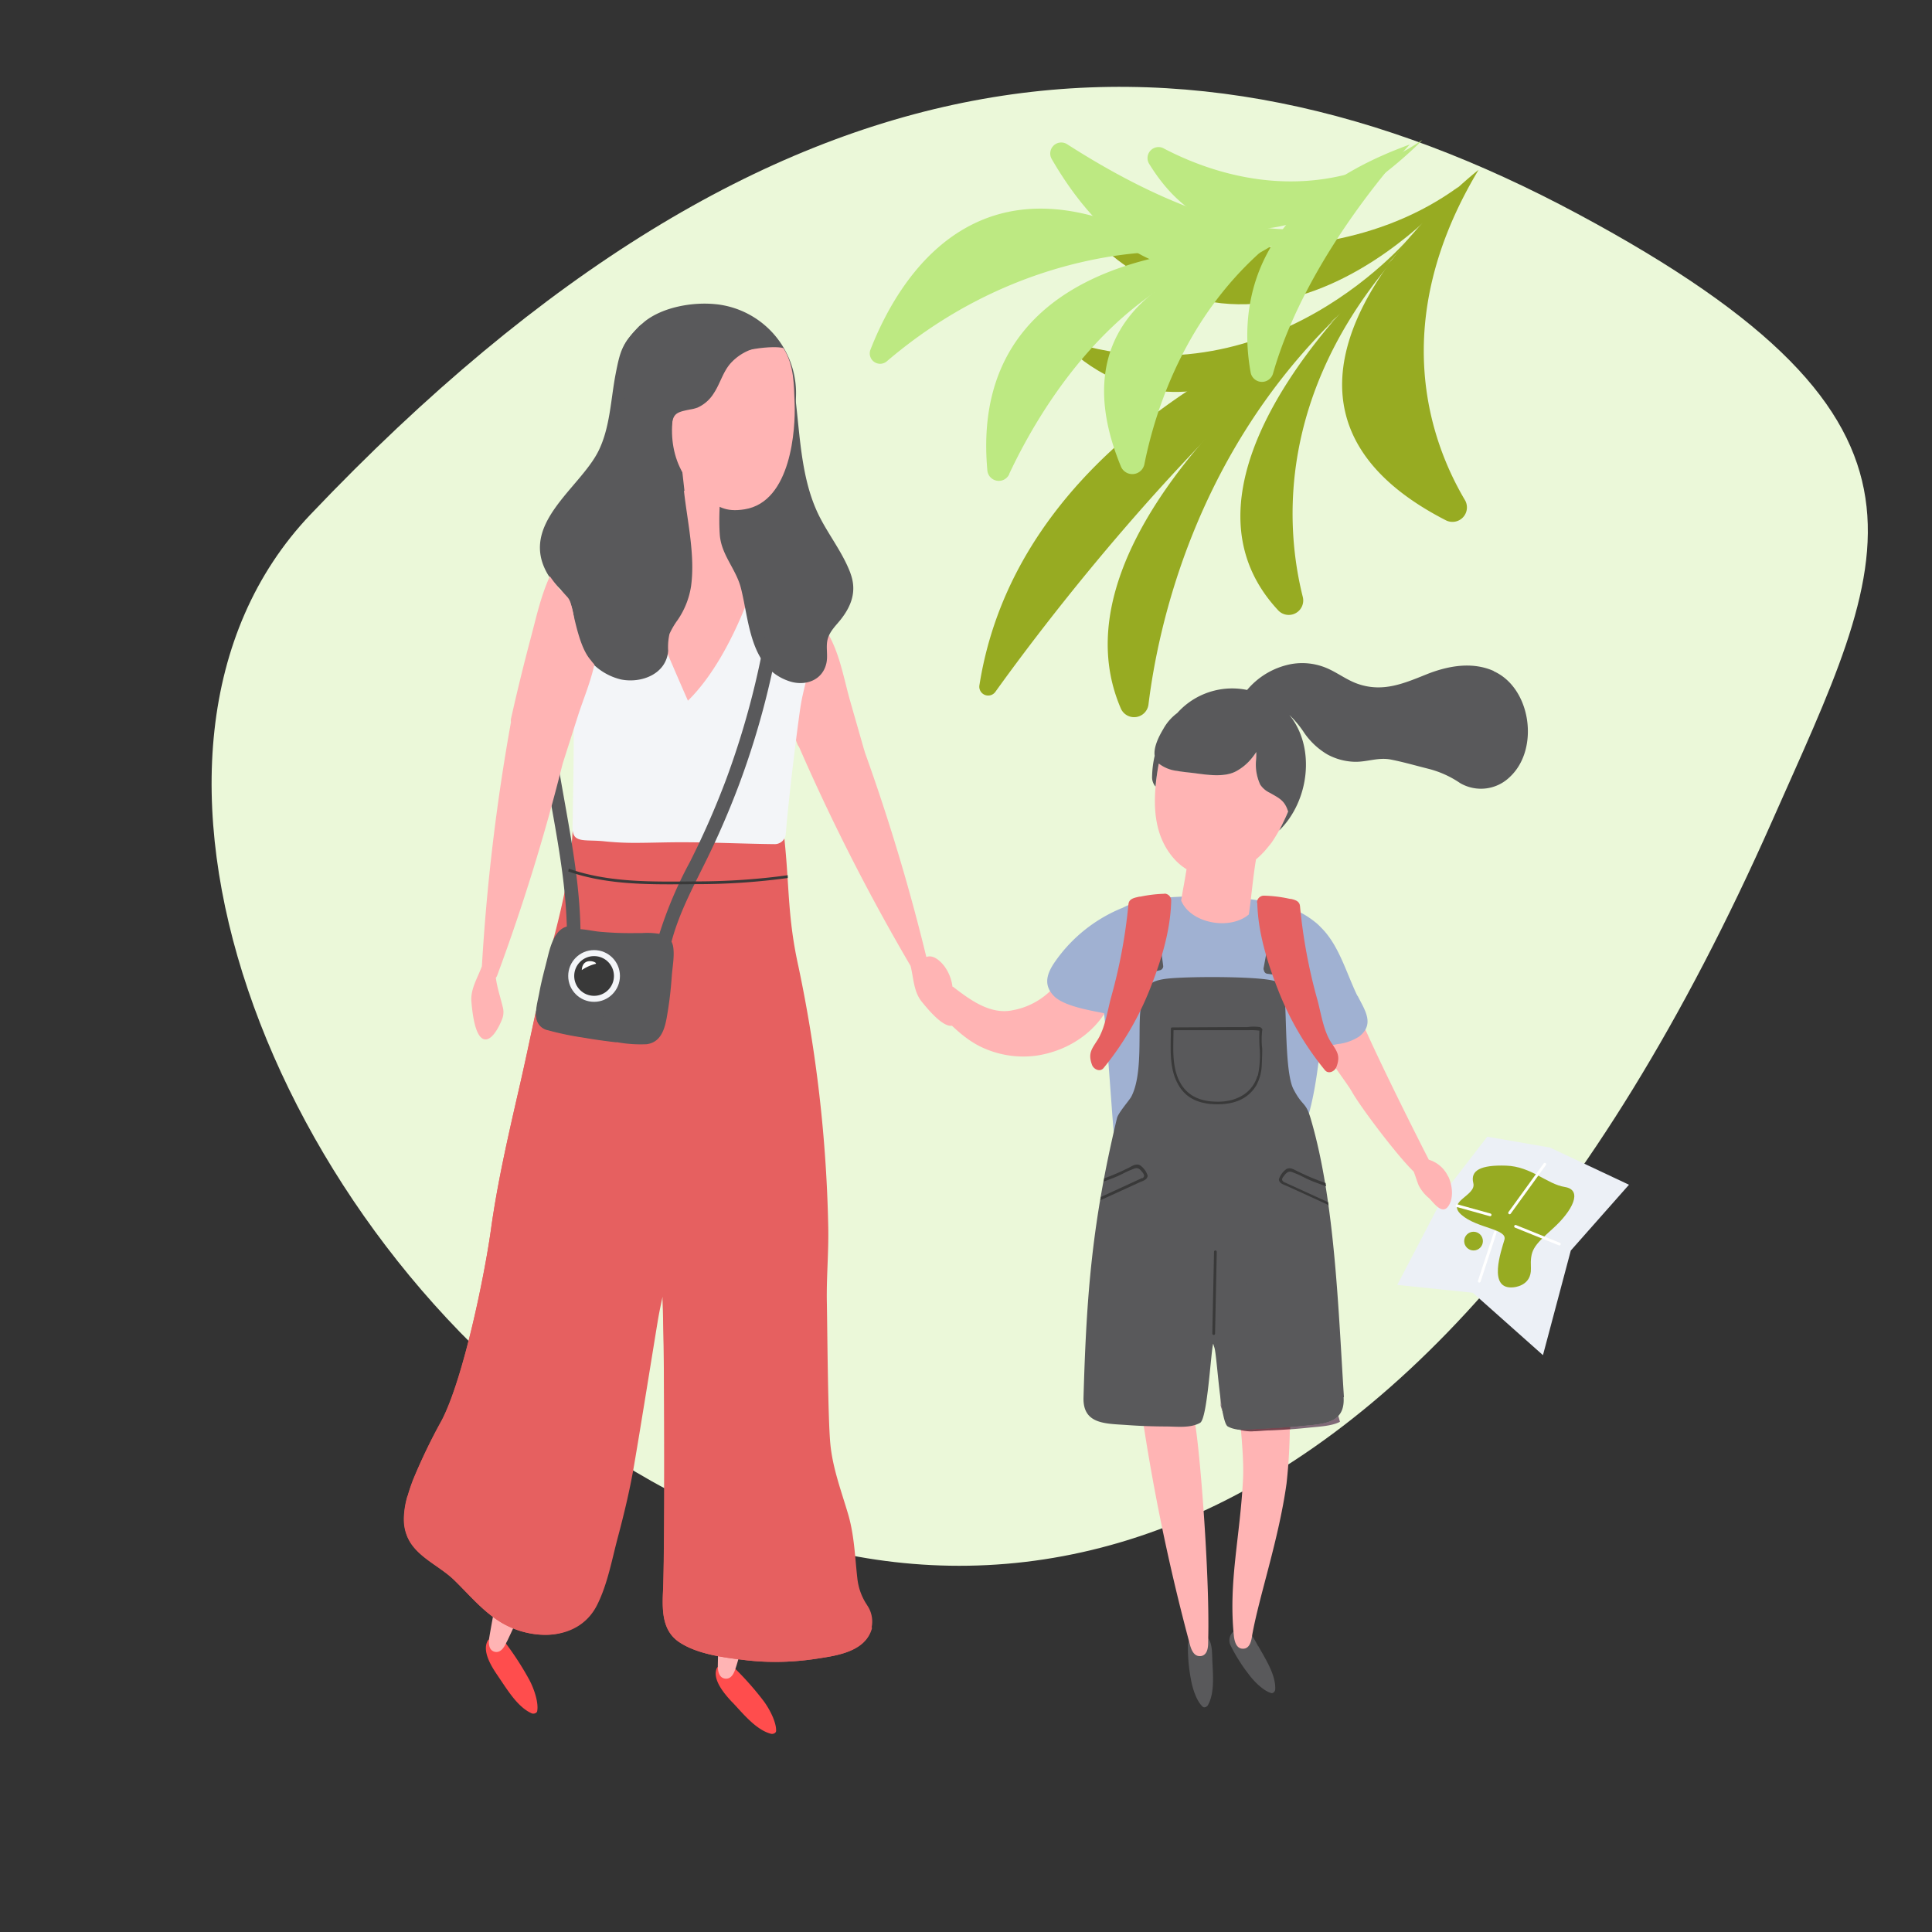 <svg id="Layer_1" data-name="Layer 1" xmlns="http://www.w3.org/2000/svg" viewBox="0 0 351 351"><rect x="0" y="0" width="351" height="351" fill="#333333" stroke="none"/><defs><style>.cls-1{fill:#ebf8d9;}.cls-2{fill:#ecf0f6;}.cls-3{fill:#ffb4b4;}.cls-4{fill:#ff4d4d;}.cls-5{fill:#e66060;}.cls-6{fill:#59595b;}.cls-7{fill:#f3f5f8;}.cls-8{fill:#a0b1d2;}.cls-9{fill:#877b9c;}.cls-10{fill:#393939;}.cls-11{fill:#7f6977;}.cls-12{fill:#77454f;}.cls-13{fill:#97ab22;}.cls-14{fill:#bde982;}.cls-15{fill:#fff;}.cls-16{fill:none;stroke:#fff;stroke-linecap:round;stroke-miterlimit:10;stroke-width:0.5px;}</style></defs><title>finanzen_illustrations_2019_122</title><path class="cls-1" d="M322,149.06c21-47.49,35.85-72-35.32-110.18S141.49,4,56.4,93.48C-25.49,179.61,191.88,443,322,149.06Z"/><polygon class="cls-2" points="263.12 215.68 270.2 206.51 281.61 208.49 295.95 215.24 285.38 227.19 280.32 246.2 267.57 234.86 253.85 233.44 263.12 215.68"/><path class="cls-3" d="M263.07,213.69a5.72,5.72,0,0,0-3.49-3c-1.81-3.52-14.36-28.3-14.19-30.72.07-1-1.42-1-1.49,0,0,.15,0,.3,0,.45h-.13v0c-.3-.66-1.07-.39-1.31.13l-.52.13,0,0c-.46-.57-1.51.05-1.25.74l-2.13.63c-3.44,3.06,5.37,13.31,7.05,16.29s8.48,11.92,11.23,14.51c.31.81.56,1.65.89,2.48a7.27,7.27,0,0,0,1.93,2.38c.81.81,2.3,3,3.42,1.49s.74-4,.05-5.43Z"/><path class="cls-3" d="M201.55,179.15l.3-.7a1.52,1.52,0,0,0-2.49-1.66l-.28.26H199a1.61,1.61,0,0,0-2.54-.36l-.16.15a3.6,3.6,0,0,0-2.39.57.78.78,0,0,0-1.13.22,13.25,13.25,0,0,1-8.92,5.93c-4,.79-7.69-1.95-10.73-4.3l-.09,0a7.92,7.92,0,0,0-1.43-3.67c-1-1.32-2.69-2.7-4.11-1.15s-1.37,3.48-.57,5.43a5.15,5.15,0,0,0,2.64,3,.61.61,0,0,0,.12.16c2.8,2.89,5.48,5.91,9.28,7.5a17.76,17.76,0,0,0,9.36,1.25c6.59-1,12.3-5.28,14.22-11.73.2-.65-.48-1-1-.8Z"/><path class="cls-4" d="M133.07,309.28c1.89,2,4.27,5,7,5.71.36.09.91-.11.93-.52.06-1.51-1.08-3.82-2.27-5.44a55.87,55.87,0,0,0-5.51-6.2,2,2,0,0,0-3,.24c-.9,2.13,1.58,4.87,2.83,6.21Z"/><path class="cls-3" d="M149.43,113.93a1.67,1.67,0,0,0-1.9-.46l-.3-.83a1.58,1.58,0,0,0-2.46-.83c-.19-.61-.4-1.22-.59-1.84-.58-1.87-3.8-1.15-3.39.8l.06.27c-.47-1.27-.91-2.54-1.33-3.83-.63-1.92-3.55-1.14-3.39.81.38,4.49,3.16,7.43,4.61,11.66,1.61,4.73,2.32,10.85,4.13,15.51a1.81,1.81,0,0,0,.3.51,375.44,375.44,0,0,0,20.26,39.78c.56,2.23.54,4.62,2,6.47.92,1.12,3.9,4.86,5.62,4.37,1.52-.44,1-3.75.76-4.77a3.44,3.44,0,0,0-1.21-2.07c-1.36-1.24-2.7-2.33-3.94-3.67a1.1,1.1,0,0,0,0-.44,365.14,365.14,0,0,0-11.51-38.62c-.06-.21-.12-.42-.19-.63-.81-2.85-1.63-5.69-2.44-8.53-1.24-4.29-2-9.29-4.47-13.07a1.69,1.69,0,0,0-.64-.59Z"/><path class="cls-3" d="M133.42,280.82l-.94-.1-.15,0-.28-.05a2.77,2.77,0,0,1-.41-.12c-.66,7.44-1.1,14.88-1.23,22.12,0,1.38.46,2.22,1.38,2.3,1.41.13,1.8-1.79,2-2.33A201.25,201.25,0,0,0,139,281a19.22,19.22,0,0,1-5.6-.22"/><path class="cls-4" d="M90.52,304.58c1.56,2.25,3.47,5.55,6.07,6.69.34.15.92,0,1-.38.29-1.48-.49-3.93-1.43-5.71a54.08,54.08,0,0,0-4.52-6.95,2,2,0,0,0-3-.21c-1.2,2,.84,5.05,1.89,6.56Z"/><path class="cls-3" d="M95.11,276.49l-.92-.24-.14-.05-.27-.1a2.32,2.32,0,0,1-.39-.18c-1.76,7.26-3.31,14.55-4.52,21.69-.18,1.36.12,2.26,1,2.48,1.38.33,2-1.5,2.3-2a202.59,202.59,0,0,0,8.42-20.54,18.91,18.91,0,0,1-5.5-1.05"/><path class="cls-5" d="M157.54,291.62a10.71,10.71,0,0,1-1.76-4.7c-.47-4.08-.55-8-1.73-11.95-1.25-4.21-2.78-8.27-3.2-12.68-.44-4.59-.54-21.1-.63-25.7s.36-9.22.25-13.83a253,253,0,0,0-5.41-47.16c-2.25-10.15-1.49-15.8-3-26.94a3.24,3.24,0,0,0-5.52-2.16,3.21,3.21,0,0,0-5-1.43c-1.09-2.41-5.31-2.87-6.07,0a3.85,3.85,0,0,0-1.65.2l.06-.67c.23-2.65-2.72-3.75-4.73-2.86a3.5,3.5,0,0,0-5.17,1.74c-.16.52-.3,1-.45,1.54a3.57,3.57,0,0,0-2.16.76c-1-2.94-7.14-2.48-7.19,1.25-.11,9.12-1.62,16.11-4,25-2.22,8.29-3.82,17-6,26.29-1.94,8.42-3.83,16.61-5,25.15s-5,27.05-8.94,34.66A101.53,101.53,0,0,0,75,268.92c-1.33,3.58-2.61,8-.34,11.45,1.89,2.87,5.48,4.35,7.9,6.72,2.78,2.71,5.32,5.83,8.72,7.8,5.68,3.29,14,3.19,17.23-3.36,1.88-3.76,2.67-8.24,3.75-12.28,1.18-4.44,2.25-8.91,3-13.43.89-5.08,3.41-20.81,4.25-25.89.24-1.44.54-2.88.86-4.31.1,3.85.18,7.71.22,11.56.11,9.52.15,30.89-.09,40.41-.09,3.75-.73,8.31,2.86,10.73,3.32,2.24,8.24,2.83,12.14,3.3a47.75,47.75,0,0,0,12.86-.28c3.37-.52,8.08-1.14,9.67-4.65a5.23,5.23,0,0,0-.5-5.07"/><path class="cls-6" d="M228.57,299c1.25,2.26,3.23,5.24,3.11,7.91,0,.35-.36.78-.73.68-1.37-.38-3.11-2.05-4.22-3.59A29.91,29.91,0,0,1,223.6,299a2.11,2.11,0,0,1,1.07-2.94c2.05-.72,3.07,1.48,3.9,3Z"/><path class="cls-3" d="M234.11,251.84a16.23,16.23,0,0,1-9.28-1.69c-.06,4.95,1.27,13.24,1,18.56-.54,10.73-2.7,18.77-1.64,28.7.2,1.38.73,2.15,1.66,2.12,1.41,0,1.56-2,1.66-2.56,1.32-7.24,4.81-17.27,6.23-27.49a101,101,0,0,0,.37-17.64"/><path class="cls-6" d="M220.24,301.33c.09,2.57.52,6.13-.79,8.46-.17.3-.67.54-.95.28-1.06-.95-1.86-3.24-2.16-5.11a30.07,30.07,0,0,1-.52-5.91,2.11,2.11,0,0,1,2.28-2.15c2.15.29,2.07,2.7,2.14,4.43Z"/><path class="cls-3" d="M214.36,253.26a1.68,1.68,0,0,0-2.39-.21,1.55,1.55,0,0,0-2.51.18,1.49,1.49,0,0,0-2.33,1.38,371,371,0,0,0,9.11,44.4c.4,1.33,1,2,2,1.85,1.38-.27,1.24-2.22,1.26-2.78.36-13.15-2-40.81-2.73-40.65,0-1-.1-2-.14-3.05a1.51,1.51,0,0,0-2.23-1.12Z"/><path class="cls-3" d="M125.75,102.53h0a5.58,5.58,0,0,1-4.64-6.4l2.41-15.19,11,1.76-2.41,15.18a5.59,5.59,0,0,1-6.41,4.65Z"/><path class="cls-3" d="M149.23,108.78c-.38-5.6-2.81-7.72-7.88-9.17l-8.66-2.45c-2.76-.78-5.35-1.57-8.19-1a2.54,2.54,0,0,0-1.64-.2c-6.73,1.36-17.41,1.87-20.42,9.38-1.5,3.75.21,13.79,1.32,18.58,1.87,8.07,4.18,18.31,4.08,23.11-.06,3,.71,1.09,4.37,1.5,4.68.52,6.1-.16,10.8-.12,4.91,0,8.58.77,13.49.81,1.11,0,2.66.91,2.74-.19.5-6.49,5.79-18.52,6.24-21.16,1-6,4.16-13,3.75-19.14Z"/><path class="cls-7" d="M142.77,151.39c.5-6.49,2.29-20.83,2.74-23.47.25-1.44.62-2.94,1-4.46-2-4.35-6.08-22.37-6.22-24.15l-1.54-.43c.16,1.93-4.85,19.68-13.77,28.42,0,0-11.35-25.71-11.71-29.47-.49.12-1,.26-1.47.4.31,3.59-5.18,21-8.07,25.74.16,1.2.29,2.25.35,3.08.35,4.79,0,18.47-.06,23.28-.07,3,2.25,2.12,5.91,2.53a52.31,52.31,0,0,0,5.34.27c3,0,6-.13,9-.11h0c4.89,0,11.59.3,16.49.34a2,2,0,0,0,2-2Z"/><path class="cls-6" d="M124.35,89.16q-1.08-9.55-2.14-19.1c-.32-2.82-4.65-3-4.51,0v.28a2.58,2.58,0,0,0-1.87-.08c.69-3.91.61-4.85,3.39-7.75,2-2.08-1.16-5.25-3.16-3.17-3,3.11-3.37,4.3-4.19,8.48-.93,4.73-1,9.91-3.22,14.27-3.47,6.73-14.31,13.18-9.22,22.1,1.07,1.88,3,3.11,4,5s.8,4.36,1.42,6.45a10.85,10.85,0,0,0,8,7.81c3.7.73,8.22-1,8.54-5.22a10.83,10.83,0,0,1,.24-3.06,14,14,0,0,1,1.46-2.5,14.83,14.83,0,0,0,2.46-6.17c.77-5.61-.67-11.73-1.29-17.31Z"/><path class="cls-6" d="M154.51,104.14c-1.35-3.6-3.77-6.69-5.53-10.09-4.27-8.26-3.47-18.48-5.37-27.34-.6-2.82-4.14-1.22-3.55,1.59.92,4.38,1,8.91,1.37,13.39a2.14,2.14,0,0,0-1.89,1.73c-.08-.51-.15-1-.23-1.55-.38-2.5-4.67-1.94-4.44.6v.13a2.45,2.45,0,0,0-3.62,1.9c-.22,4.15-.78,8.5-.48,12.65.28,3.72,3,6.26,3.86,9.78,1.51,6,1.61,14.45,8.76,16.83,2.84.95,6-.1,6.73-3.21.35-1.46-.13-3,.25-4.44s1.54-2.5,2.39-3.58c2-2.55,2.92-5.23,1.74-8.39Z"/><path class="cls-6" d="M130.06,55.27c-4.22-.45-9.62.52-12.91,3.12a19.89,19.89,0,0,0-2.88,3c-2.83,3.62-1.52,8.31-.38,12.56a24.28,24.28,0,0,0,3.53,7.23c1.5,2.2.89-3.13,3.35-1.76,2.75,1.54,5.71,2.11,5.5,1.15a3.49,3.49,0,0,0,3.61-.37c3.87-1,5-7.7,4.65-10.64,0-.11,0-.21,0-.32.47.83.86,1.71,1.22,2.51A3.06,3.06,0,0,0,139,73.29c.17.4.34.8.49,1.18.78,1.91,4.38,2.49,4.85,0a16.26,16.26,0,0,0-14.23-19.2Z"/><path class="cls-3" d="M123.44,71.06c.87-2.27,3.2-4.36,5.93-5.61,8.06-2.94,12.84-2.44,13-2.15,1.94,3.22,1.85,6.52,2,10.13.15,4.3-.56,17.73-9.09,19.1-3.54.57-5-.49-7.65-2.53-6-4.62-6.68-12.38-4.18-18.94Z"/><path class="cls-6" d="M137.1,60.73c-3,.82-6.09.81-8.33,3.2a1.15,1.15,0,0,0-1.15.34c-.84.83-1.67,1.67-2.44,2.55-.68.68-1.39,1.35-2.11,2a1.09,1.09,0,0,0-.31,1.24c-.28.46-.54.93-.78,1.43a1.36,1.36,0,0,0-.07.93,2,2,0,0,0-.31.2c-1.63,1.16-1.93,3.14-2.1,5-.14,1.6,2.34,1.58,2.49,0,.25-2.56.91-2.73,3.39-3.23a7,7,0,0,0,1.35-.34,6.71,6.71,0,0,0,2.94-2.59c1.12-1.68,1.61-3.69,2.9-5.27a9.26,9.26,0,0,1,5.19-3.05,1.25,1.25,0,0,0-.66-2.42Z"/><path class="cls-6" d="M139.79,110.7a151.61,151.61,0,0,1-7.94,31.09,152.27,152.27,0,0,1-6.48,14.75,74.63,74.63,0,0,0-5.58,13.12,13.5,13.5,0,0,0-3.18-.14l-1.21,0a60.69,60.69,0,0,1-6.6-.26c-1.16-.13-2.24-.38-3.34-.45-.24-12.27-3.46-24.21-5-36.34-.2-1.56-2.66-1.59-2.48,0,1.41,12,4.66,23.75,5,35.86-2.26.63-3,3.61-3.53,5.76s-1.1,4.18-1.48,6.31c-.26,1.42-.87,3.43-.44,4.84a2.67,2.67,0,0,0,2.08,1.89,53.28,53.28,0,0,0,6.39,1.33c2,.34,3.91.61,5.87.84a23.7,23.7,0,0,0,5.62.41c3.09-.42,3.47-3.75,3.88-6.29.32-2,.53-4,.67-6,.12-1.75.56-3.86.23-5.58a3.41,3.41,0,0,0-.27-.76v0c1.35-5.11,3.82-9.73,6.15-14.44a153.25,153.25,0,0,0,6.15-14.18,150,150,0,0,0,7.8-30.28,1.16,1.16,0,0,0,.08-.32c0-.28.07-.55.1-.83.16-1.39-2.26-1.73-2.46-.33"/><path class="cls-3" d="M107.26,119.85c-1.94-2.27-2.74-6.94-3.51-10-.44-1.81-1.44-1.7-2.44-3.27l-.09-.09-.18-.24h0l0,0c-.39-.51-.76-1-1.14-1.55-1.65,3.58-2.5,7.56-3.51,11.34q-1.92,7.25-3.56,14.57a2,2,0,0,0,0,.59,372.81,372.81,0,0,0-5.28,44.33c-.77,2.16-2.12,4.14-1.9,6.52.13,1.44.54,6.2,2.24,6.74,1.51.48,2.91-2.56,3.29-3.53a3.52,3.52,0,0,0,.14-2.39c-.44-1.79-1-3.45-1.24-5.24a1.28,1.28,0,0,0,.24-.39,367.3,367.3,0,0,0,11.9-38.49c.07-.21.13-.42.2-.63l2.7-8.45c1-3,2.14-5.7,2.87-8.94a7.59,7.59,0,0,1-.67-.81Z"/><path class="cls-8" d="M246.61,180.93c-2.05-4.23-3.35-9.23-6.63-12.44a9.24,9.24,0,0,0-.9-.85c-3.3-2.7-6.78-3.58-11.11-4.16a73.44,73.44,0,0,0-13.73-.56c-3.5.19-7.31.44-10.27,2a27.48,27.48,0,0,0-12.15,9.59c-1.52,2.13-2.4,4.27-.41,6.38,1.78,1.9,6.64,2.67,9.18,3.19,1.09,10.84,1.69,23.74,2.15,24.47.92,1.48,31.12,2.6,32.12.92,3.15-5.32,4.19-11.94,5-19.15l3.07-.62a9,9,0,0,0,4-1.39c2.89-2.26,1-4.83-.28-7.39Z"/><path class="cls-3" d="M230.75,144a4.25,4.25,0,0,1-1.76-1.49c-.9-1.54-.78-3.92-.71-5.92a10,10,0,0,1-3.73,3.53c-2.18,1.13-5.3.6-7.63.3-1.64-.21-4.9-.35-6.38-1.73-1.08,5.88-1.46,12.41,2.63,17.17a10.17,10.17,0,0,0,2.4,2.06c-.06.33-.11.67-.17,1-.15,1-.53,2.91-.81,4.69,1.72,4.17,8.87,5.46,12.3,2.52.45-3.07.76-6.86,1.3-10a15.6,15.6,0,0,0,1.6-1.55c.42-.49.84-1,1.24-1.51a29,29,0,0,0,3-5.71c-.61-2-1.56-2.44-3.31-3.41Z"/><path class="cls-6" d="M271.41,121.92c-3.85-1.72-8.11-1-11.91.46-4.24,1.69-8.07,3.45-12.68,1.91-2.15-.71-3.92-2.17-6-3a11.4,11.4,0,0,0-6.25-.64,13.81,13.81,0,0,0-8,4.7,13.38,13.38,0,0,0-12.69,4.19,9,9,0,0,0-2.55,2.93c-.86,1.42-1.78,3.37-1.55,4.84a17.91,17.91,0,0,0-.47,3.76,2.59,2.59,0,0,0,.62,1.83c.13-1.41.34-2.81.59-4.18a6.68,6.68,0,0,0,3.29,1.33v0c1.15.21,2.3.3,3.08.4,2.33.3,5.45.83,7.63-.3a9.52,9.52,0,0,0,2.9-2.4v0a11.2,11.2,0,0,0,.82-1.13c0,.5,0,1-.05,1.55a8.69,8.69,0,0,0,.76,4.37,4.27,4.27,0,0,0,1.76,1.5c1.75,1,2.7,1.41,3.31,3.4-.4,1-1,2.23-1.62,3.44,5.47-5.34,6.66-15.11,1.84-21a19.06,19.06,0,0,1,2.71,3.26,13.27,13.27,0,0,0,4.23,3.94,11,11,0,0,0,4.94,1.32c2.26.05,4.27-.85,6.54-.41s4.67,1.14,7,1.72a18.09,18.09,0,0,1,5.61,2.56,7.51,7.51,0,0,0,9.07-1.15c5.4-5.07,3.82-16.17-3-19.19Z"/><path class="cls-6" d="M230.3,176.91l2,.29a.76.76,0,0,0,.78-.49q1.49-6,2.59-12.09a.76.76,0,0,0-.67-.82c-.79-.13-1.56-.26-2.35-.42a.77.77,0,0,0-.82.68c-.76,3.93-1.53,7.86-2.26,11.8a.68.68,0,0,0,.07.46.69.69,0,0,0,.62.59M207.75,176a.63.63,0,0,0,.22.4.73.73,0,0,0,.81.33l2-.47a.76.76,0,0,0,.55-.73q-.77-6.13-1.92-12.22a.77.77,0,0,0-.93-.52c-.78.16-1.55.31-2.33.45a.78.78,0,0,0-.53.93c.71,3.94,1.4,7.88,2.13,11.83m36.41,77.82c-1-15.45-1.61-35.34-5.93-50.21-1-3.63-1.5-2.37-3.24-5.74-1.34-2.57-1.27-10.74-1.5-15.23-.08-1.57-.2-3.12-1.49-4.2s-15.39-1.09-19.67-.67c-4,.39-4.63,1.71-5.12,5.62s.46,11.76-1.68,15.85c-.36.67-2.37,2.94-2.6,3.9-4.47,18.79-5.53,31.5-6.08,50.76-.14,4.92,4.05,4.72,7.93,5,2.35.17,4.69.25,7,.26,2,0,4.48.35,6.26-.67,1.32-.76,1.95-13,2.37-14.37.08.24.14.48.22.71.48,1.39,1.07,13.6,2.44,14.33,1.81,1,4.32.53,6.28.45q3.51-.14,7-.5c3.87-.41,8.06-.35,7.75-5.27"/><path class="cls-5" d="M211.57,162.38a24.48,24.48,0,0,0-4.35.51c-.23,0-.44.06-.61.1-.7.17-1.52.37-1.6,1.31a96.1,96.1,0,0,1-3.18,17c-.65,2.44-1.07,5.48-2.43,7.63-1.07,1.68-1.77,2.44-1,4.55.3.78,1.45,1.36,2.1.55a54.15,54.15,0,0,0,8.28-14c2.08-5.18,3.88-10.8,4-16.42a1.26,1.26,0,0,0-1.25-1.26Z"/><path class="cls-5" d="M228.42,164c.13,5.61,1.94,11.23,4,16.41a53.87,53.87,0,0,0,8.28,14c.65.81,1.8.23,2.09-.55.8-2.1.1-2.86-1-4.54-1.36-2.16-1.78-5.19-2.44-7.64a96.82,96.82,0,0,1-3.17-17.05c-.08-.93-.91-1.14-1.6-1.31-.18,0-.39-.05-.62-.1a24.36,24.36,0,0,0-4.34-.5,1.27,1.27,0,0,0-1.26,1.26Z"/><path class="cls-9" d="M140.79,301.93h0a50.86,50.86,0,0,0,7.59-.59c3.37-.52,8.08-1.14,9.67-4.65a5.11,5.11,0,0,0,.33-.95h0a4.31,4.31,0,0,1-.31.94c-1.59,3.51-6.3,4.13-9.67,4.65a50.89,50.89,0,0,1-7.6.59"/><path class="cls-5" d="M140.78,301.93a44,44,0,0,1-5.25-.31c-3.9-.47-8.82-1.06-12.14-3.3-3.58-2.42-3-7-2.86-10.73.24-9.52.2-30.89.09-40.41,0-3.72-.11-7.45-.21-11.17l.27-1.2c2.73-11.88,3-24.12,4-36.24a2.24,2.24,0,0,1,.75-1.52,2.49,2.49,0,0,1,2-1.05,1.82,1.82,0,0,1,1.68,1.15c3.93,8.39,2.73,18.48,2.74,27.49,0,4.57,0,9.14,0,13.71a21.57,21.57,0,0,0,2.74,11.06c1.85,3.26,4.17,6.24,5.88,9.6a42,42,0,0,1,3.41,10.42c.81,3.82,1.44,7.73,2.91,11.36s4,6.56,6.52,9.39c1.48,1.61,3.42,3.5,5.12,5.56a5.11,5.11,0,0,1-.33.95c-1.59,3.51-6.3,4.13-9.67,4.65a50.86,50.86,0,0,1-7.59.59"/><path class="cls-9" d="M73.38,275.83a15.59,15.59,0,0,1,.65-4.1h0a15.68,15.68,0,0,0-.66,4.11"/><path class="cls-5" d="M99,297a15.84,15.84,0,0,1-7.76-2.12c-3.4-2-5.94-5.09-8.72-7.8-2.42-2.37-6-3.86-7.9-6.72a7.83,7.83,0,0,1-1.25-4.5,15.68,15.68,0,0,1,.66-4.11l.07,0c.27-1,.6-1.89.93-2.77A97.85,97.85,0,0,1,80.26,258c3.94-7.61,7.76-26.24,8.94-34.66s3.08-16.73,5-25.15c1.14-4.93,2.12-9.69,3.12-14.3a4.41,4.41,0,0,0,.15,1.34,2.67,2.67,0,0,0,2.08,1.89,53.28,53.28,0,0,0,6.39,1.33c2,.34,3.91.61,5.87.84l.16,0a80.8,80.8,0,0,0-8.77,21c-2,7.6-2.36,15.35-3.19,23.11a83.79,83.79,0,0,1-1.33,8.44,38.35,38.35,0,0,0,.22,10.81c1,5.63,3.69,10.79,5.35,16.24,2.52,8.3,2.59,16.93,1.93,25.51A10.76,10.76,0,0,1,99,297"/><path class="cls-6" d="M112,189.35l-.16,0c-2-.23-3.92-.5-5.87-.84a53.28,53.28,0,0,1-6.39-1.33,2.67,2.67,0,0,1-2.08-1.89,4.41,4.41,0,0,1-.15-1.34c.24-1.07.47-2.14.71-3.2a1.59,1.59,0,0,1,.91-.27,2.71,2.71,0,0,1,2.52,2.64,2.27,2.27,0,0,1,1.53.68,2,2,0,0,1,1-.26,2.54,2.54,0,0,1,1.79.78,2.41,2.41,0,0,1,1.59-.59,2.06,2.06,0,0,1,1.88,1.1l.13.16a2.12,2.12,0,0,1,1.82-1,2.2,2.2,0,0,1,2,3.32c-.43.69-.86,1.38-1.27,2.08"/><path class="cls-10" d="M143.12,159.51l0-.5a122.06,122.06,0,0,1-16.66,1.12c-7.68.06-15.8.28-23.14-2.32,0,.17-.05.34-.08.51,7.36,2.59,15.52,2.37,23.22,2.31a122.49,122.49,0,0,0,16.69-1.12Z"/><path class="cls-10" d="M207.54,214l-.66.3L200,217.47c0,.2-.06.39-.1.59l2.83-1.29,4.22-1.93c.56-.25,1.53-.48,1.55-1.26a3.64,3.64,0,0,0-1.34-1.85c-.68-.38-1.32,0-1.94.35a42.42,42.42,0,0,1-4.6,2c0,.2-.08.39-.11.58.8-.28,1.61-.59,2.4-.92s1.69-.87,2.57-1.2,1.25-.69,2.15.54c.27.38.35.61-.05,1Z"/><path class="cls-10" d="M241.36,219c0-.2-.05-.4-.08-.59l-7.42-3.39-.66-.3c-.4-.35-.33-.58,0-1,.9-1.23,1.27-.87,2.15-.54s1.71.83,2.57,1.2,2,.79,3,1.13l-.09-.58a44.63,44.63,0,0,1-5.2-2.18c-.62-.31-1.26-.73-1.93-.35a3.6,3.6,0,0,0-1.35,1.85c0,.78,1,1,1.55,1.26l4.22,1.93,3.31,1.52Z"/><path class="cls-11" d="M225.45,259.83a6.4,6.4,0,0,1-.62-.2l.61.06a.61.61,0,0,1,0,.14m8.89-.15v-.44l2.07-.19c2.58-.27,5.3-.34,6.74-1.8.11.35.21.7.3,1.06-1.52.78-3.67.86-5.73,1.07-1.12.12-2.25.22-3.38.3m-12.15-3.09c-.09-.22-.17-.44-.24-.65s-.11-.37-.17-.55c0-.6,0-1.19-.05-1.77.14,1.07.29,2.1.46,3"/><path class="cls-12" d="M227.55,260.05a8.56,8.56,0,0,1-2.1-.22.61.61,0,0,0,0-.14c.26,0,.53,0,.79,0,1.09,0,2.19-.12,3.16-.16,1.65-.06,3.31-.17,5-.31v.44c-1.21.09-2.42.16-3.64.21-1,0-2.07.16-3.15.16"/><path class="cls-6" d="M226.23,259.71c-.26,0-.53,0-.79,0l-.61-.06-.41-.19a5.1,5.1,0,0,1-2.23-2.85c-.17-.87-.32-1.9-.46-3-.06-2.1-.1-4.18-.1-6.28,0-5.7.13-11.39-.43-17.08a1.17,1.17,0,0,1,1.18-1.42h.05a2.57,2.57,0,0,1,1.17.54c3.48,2.74,3.91,8,5.18,12,1.65,5.1,6.05,7.53,10.26,10.26a10.16,10.16,0,0,1,4.11,5.63c-1.44,1.46-4.16,1.53-6.74,1.8l-2.07.19c-1.64.14-3.3.25-5,.31-1,0-2.07.16-3.16.16"/><path class="cls-10" d="M220.56,227.43q-.15,7.42-.31,14.85a.25.25,0,0,0,.5,0q.15-7.42.31-14.85a.25.25,0,0,0-.5,0Z"/><path class="cls-10" d="M228.46,195.4c-.89,3.18-3.79,4.69-6.92,4.75-3.29.06-6-.91-7.44-4.08-1.22-2.79-.91-5.93-.9-8.91l7.79,0,3.9,0,2,0a12.72,12.72,0,0,1,1.92.08,29.45,29.45,0,0,0,.07,3.64,17.74,17.74,0,0,1-.37,4.6Zm.87-8.2a.33.33,0,0,0,0-.2.71.71,0,0,0-.44-.4,7.84,7.84,0,0,0-2.27,0l-2.67,0-11,.06a.23.23,0,0,0-.23.19l0,.09c0,3.36-.38,7,1.28,10,1.49,2.76,4.09,3.66,7.09,3.68s5.59-.86,7.15-3.43a8.44,8.44,0,0,0,1-3.9c.05-.92.08-1.84.08-2.76a13.5,13.5,0,0,1,0-3.36Z"/><path class="cls-13" d="M266.15,90.86c-6.4-10.81-14.09-32.46,2.47-60,0,0-51.56,40.27-5.95,63.66a2.63,2.63,0,0,0,3.48-3.66Z"/><path class="cls-13" d="M236.7,108.5c-3.12-12.37-5-36.75,17.16-62.13,0,0-45.27,39-21.72,64.43a2.63,2.63,0,0,0,4.56-2.3Z"/><path class="cls-13" d="M208.65,128c1.76-14.33,8.47-45.24,34-70.16,0,0-53.18,38.18-39,70.92a2.63,2.63,0,0,0,5-.76Z"/><path class="cls-13" d="M180.83,125.7c8.76-12.21,32.71-43.84,62.23-68.35,0,0-57.45,18.41-65.12,67.13a1.61,1.61,0,0,0,2.89,1.22Z"/><path class="cls-13" d="M192.47,61.49s24.69,31.62,64.39-19.23c0,0-25.93,32.28-64.39,19.23Z"/><path class="cls-13" d="M265,33.92s-35.75,43.92-70,5.81c0,0,41.48,15,70-5.81Z"/><path class="cls-14" d="M256.12,26.26s-18.55,19.56-24.83,41.56a2.09,2.09,0,0,1-4.08-.17c-2-11.07-.65-30.73,28.91-41.39Z"/><path class="cls-14" d="M207.9,84.38c1.9-9.53,7.26-26.78,22.11-39.47,0,0-40.65,5.08-26.39,39.78a2.24,2.24,0,0,0,4.28-.31Z"/><path class="cls-14" d="M183.34,86.12c5.71-12.16,20.4-37,46.67-41.21,0,0-54.52-3.28-50.64,40.42a2.09,2.09,0,0,0,4,.79Z"/><path class="cls-14" d="M191.09,28.92c6.56,11.34,22,30.82,44.17,12.66,0,0-14.27,2-41.31-15.33a2,2,0,0,0-2.86,2.67Z"/><path class="cls-14" d="M213.48,45.79s-26.85-1.94-52.34,19.83a1.88,1.88,0,0,1-3-2.08C163.26,50.41,178.3,25,213.48,45.79Z"/><path class="cls-14" d="M258.42,25.42s-31.81,33.47-49.69,4.27a2,2,0,0,1,2.53-2.81c9.17,4.84,28,11.49,47.16-1.46Z"/><circle class="cls-7" cx="107.93" cy="177.31" r="4.7"/><circle class="cls-10" cx="107.93" cy="177.31" r="3.61"/><path class="cls-13" d="M274.9,233.88s3.37-.15,3.23-3.47.43-4,4-7.22,5.49-7,2.17-7.54-6.07-3.73-10.69-3.88-6.52.87-5.94,3.18-5,3.26-2.16,5.75,8.39,2.54,7.81,4.54S270.23,234.31,274.9,233.88Z"/><path class="cls-15" d="M105.7,176.24a7.87,7.87,0,0,1,2.39-1.1C109.08,175,105.83,173.53,105.7,176.24Z"/><line class="cls-16" x1="280.66" y1="211.51" x2="274.26" y2="220.35"/><line class="cls-16" x1="268.75" y1="232.76" x2="271.66" y2="223.88"/><line class="cls-16" x1="275.34" y1="222.8" x2="283.3" y2="226.02"/><line class="cls-16" x1="270.72" y1="220.71" x2="264.71" y2="219.04"/><circle class="cls-13" cx="267.71" cy="225.48" r="1.7"/></svg>